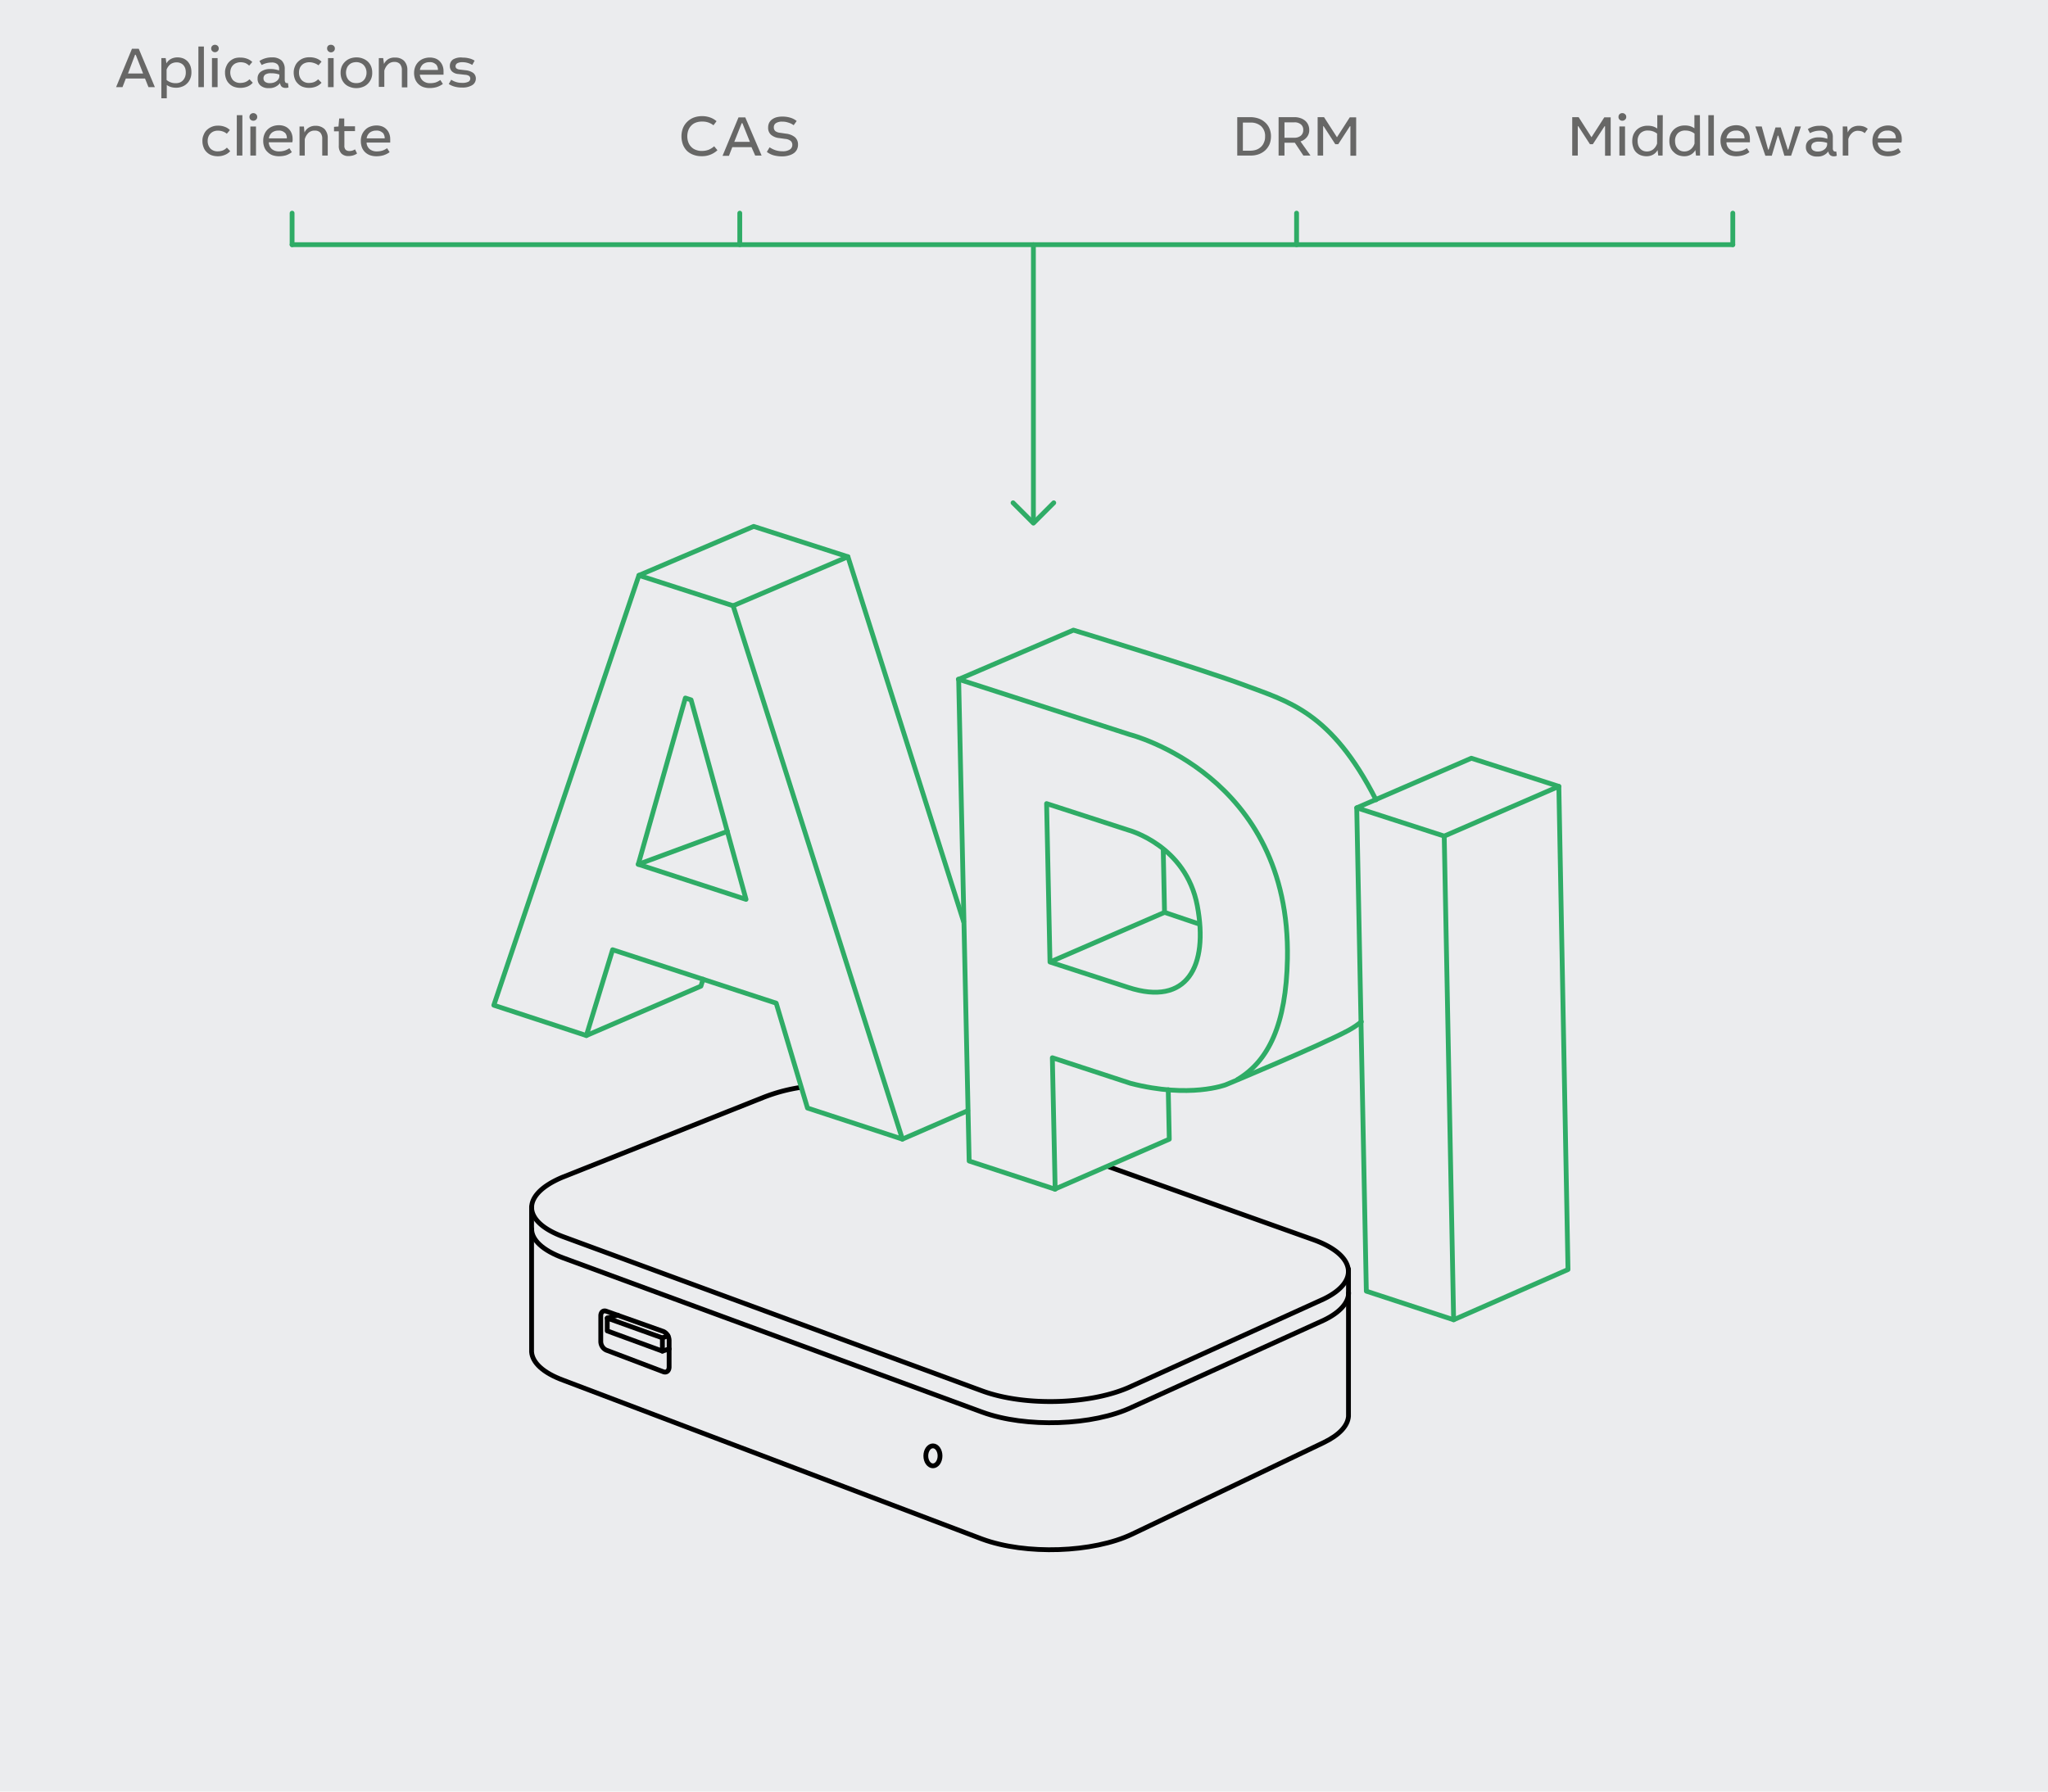 <svg xmlns="http://www.w3.org/2000/svg" viewBox="0 0 320 280"><defs><style>.cls-1{fill:#ebecee;}.cls-2,.cls-3,.cls-4{fill:none;stroke-width:0.75px;}.cls-2,.cls-4{stroke:#2fac66;}.cls-2,.cls-3{stroke-linecap:round;stroke-linejoin:round;}.cls-3{stroke:#000;}.cls-4{stroke-miterlimit:10;}.cls-5{fill:#676766;}</style></defs><g id="Design"><rect class="cls-1" width="320" height="280"/><line class="cls-2" x1="45.64" y1="38.24" x2="270.75" y2="38.24"/><line class="cls-2" x1="161.47" y1="38.24" x2="161.47" y2="81.6"/><polyline class="cls-2" points="164.65 78.58 161.47 81.76 158.29 78.58"/><line class="cls-2" x1="45.64" y1="33.31" x2="45.64" y2="38.24"/><line class="cls-2" x1="115.59" y1="33.31" x2="115.59" y2="38.24"/><line class="cls-2" x1="202.59" y1="33.31" x2="202.59" y2="38.24"/><line class="cls-2" x1="270.75" y1="33.31" x2="270.75" y2="38.24"/><path class="cls-3" d="M125.2,169.93a26.67,26.67,0,0,0-6,1.61L87.85,184c-6.43,2.71-6.38,6.88.2,9.3l65.39,24.07c6.8,2.51,17.35,2.15,23.47-.78l29.89-13.56c5.77-2.77,5-6.91-1.55-9.27L173,182.26"/><path class="cls-3" d="M83.07,192.07c0,1.69,1.69,3.34,5,4.55l65.39,24.07c6.8,2.5,17.35,2.14,23.47-.79l29.89-13.56c2.61-1.25,3.89-2.78,3.9-4.3"/><path class="cls-3" d="M210.7,198.33v22.94s0,0,0,.08v0h0c-.11,1.46-1.39,2.91-3.89,4.11l-29.89,14.29c-6.12,2.93-16.67,3.29-23.47.78l-65.39-24.8c-3.23-1.18-4.88-2.79-5-4.45h0V188.62"/><path class="cls-3" d="M94.72,211l8.94,3.39c.49.18.89-.16.89-.76v-4.13a1.56,1.56,0,0,0-.89-1.41l-8.94-3.17c-.47-.17-.85.16-.85.73v4A1.51,1.51,0,0,0,94.72,211Z"/><polygon class="cls-3" points="94.88 208 103.5 211.16 103.5 209.09 94.88 206 94.88 208"/><line class="cls-3" x1="103.5" y1="209.09" x2="104.37" y2="208.76"/><line class="cls-3" x1="103.5" y1="211.16" x2="104.55" y2="210.82"/><line class="cls-3" x1="94.88" y1="206" x2="96.54" y2="205.54"/><ellipse class="cls-3" cx="145.77" cy="227.53" rx="1.11" ry="1.56"/><polygon class="cls-1" points="227.13 206.26 213.49 201.79 211.99 131.36 225.66 135.08 243.57 126.79 245 198.41 227.13 206.26"/><polygon class="cls-1" points="164.82 185.84 151.38 181.43 151.21 173.59 141 178.03 126.17 173.17 123.82 165.3 182.6 173.1 182.7 178.04 164.82 185.84"/><polygon class="cls-2" points="126.17 173.17 141 178.03 114.55 94.67 99.83 89.92 77.16 157.1 91.62 161.84 95.72 148.43 121.28 156.78 126.17 173.17"/><polyline class="cls-2" points="150.56 144.03 132.49 87.01 117.76 82.27 99.83 89.92"/><line class="cls-2" x1="141" y1="178.03" x2="151.21" y2="173.59"/><line class="cls-2" x1="114.55" y1="94.67" x2="132.49" y2="87.01"/><polyline class="cls-2" points="91.62 161.84 109.52 154.12 109.85 153.04"/><polygon class="cls-2" points="99.73 135.08 107.09 109.09 107.98 109.38 116.57 140.56 99.73 135.08"/><path class="cls-2" d="M215,125c-7-13.78-13.79-15.38-20.5-17.9s-26.78-8.62-26.78-8.62l-17.93,7.69,1.64,75.28,13.44,4.41-.44-20.55,12.22,4c9.27,2.4,14.88.22,14.88.22s14.8-6.14,19.21-8.52c.39-.21.78-.46,1.15-.71s.55-.41.82-.62"/><polyline class="cls-2" points="164.82 185.84 182.7 178.04 182.54 170.31"/><path class="cls-2" d="M164.06,150.35l-.53-24.76,12.77,4.14s9,2.36,10.78,11.83-1.61,15.76-10.8,12.76Z"/><path class="cls-2" d="M149.74,106.15l26.79,8.65s25.19,6.29,24.63,35.08c-.2,10.17-2.92,15.93-7.8,18.83"/><polygon class="cls-2" points="213.49 201.79 211.99 126.25 229.9 118.5 243.57 122.9 245 198.41 227.13 206.26 213.49 201.79"/><line class="cls-2" x1="225.66" y1="130.67" x2="227.13" y2="206.26"/><polyline class="cls-2" points="211.99 126.25 225.66 130.67 243.57 122.9"/><polyline class="cls-4" points="181.75 132.52 181.96 142.59 187.47 144.45"/><line class="cls-4" x1="181.96" y1="142.59" x2="164.06" y2="150.35"/><line class="cls-2" x1="99.73" y1="135.08" x2="113.65" y2="129.94"/></g><g id="ES"><path class="cls-5" d="M248.67,21.45l2-3.11h1v6h-.88V19.73h-.08l-1.83,2.81h-.45l-1.82-2.81h-.08v4.58h-.87v-6h1Z"/><path class="cls-5" d="M253.91,17.84a.53.53,0,0,1,.19.44.5.5,0,0,1-.19.42.59.59,0,0,1-.42.17.61.61,0,0,1-.43-.17.54.54,0,0,1-.17-.42.59.59,0,0,1,.17-.44.6.6,0,0,1,.43-.16A.58.58,0,0,1,253.91,17.84Zm0,6.47h-.88V19.76h.88Z"/><path class="cls-5" d="M259.78,24.31h-.68l-.1-.86a1.82,1.82,0,0,1-.71.72,2.09,2.09,0,0,1-1,.25,2.66,2.66,0,0,1-.93-.16,2,2,0,0,1-.72-.47,1.8,1.8,0,0,1-.44-.75,2.74,2.74,0,0,1-.16-1,2.66,2.66,0,0,1,.18-1,2.37,2.37,0,0,1,.51-.75,2.18,2.18,0,0,1,.77-.48,2.61,2.61,0,0,1,.94-.16,3,3,0,0,1,.82.1,2.47,2.47,0,0,1,.69.34V18h.86ZM257.5,20.4a1.6,1.6,0,0,0-1.19.43,1.64,1.64,0,0,0-.43,1.22,2.12,2.12,0,0,0,.11.69,1.45,1.45,0,0,0,.3.5,1.28,1.28,0,0,0,.45.32,1.47,1.47,0,0,0,.56.11,1.58,1.58,0,0,0,1-.32,1.93,1.93,0,0,0,.62-.92V20.88A2.28,2.28,0,0,0,257.5,20.4Z"/><path class="cls-5" d="M265.63,24.31H265l-.1-.86a1.82,1.82,0,0,1-.71.72,2.07,2.07,0,0,1-1,.25,2.66,2.66,0,0,1-.93-.16,2,2,0,0,1-.72-.47A1.91,1.91,0,0,1,261,23a2.74,2.74,0,0,1-.16-1,2.66,2.66,0,0,1,.18-1,2.37,2.37,0,0,1,.51-.75,2.27,2.27,0,0,1,.77-.48,2.61,2.61,0,0,1,.94-.16,2.92,2.92,0,0,1,.82.1,2.47,2.47,0,0,1,.69.34V18h.86Zm-2.28-3.91a1.6,1.6,0,0,0-1.19.43,1.64,1.64,0,0,0-.43,1.22,2.12,2.12,0,0,0,.11.69,1.62,1.62,0,0,0,.3.5,1.38,1.38,0,0,0,.45.32,1.47,1.47,0,0,0,.56.11,1.58,1.58,0,0,0,1-.32,1.86,1.86,0,0,0,.62-.92V20.88A2.28,2.28,0,0,0,263.35,20.4Z"/><path class="cls-5" d="M267.79,24.31h-.86V18h.86Z"/><path class="cls-5" d="M270.24,23.31a1.68,1.68,0,0,0,1.11.35,3.25,3.25,0,0,0,.86-.12,2.89,2.89,0,0,0,.74-.38l.4.61a2.91,2.91,0,0,1-1,.5,4.07,4.07,0,0,1-1.07.15,3.27,3.27,0,0,1-1-.16,2.12,2.12,0,0,1-.77-.49A2,2,0,0,1,269,23a2.86,2.86,0,0,1-.17-1,2.52,2.52,0,0,1,.18-1,2.28,2.28,0,0,1,.5-.76,2.12,2.12,0,0,1,.77-.49,2.79,2.79,0,0,1,1-.18,2.46,2.46,0,0,1,.88.15,1.86,1.86,0,0,1,.67.44,1.89,1.89,0,0,1,.43.66,2.25,2.25,0,0,1,.16.87,2.46,2.46,0,0,1,0,.28,2.51,2.51,0,0,1,0,.27h-3.66A1.39,1.39,0,0,0,270.24,23.31Zm2-2.57a1.27,1.27,0,0,0-1-.33,1.54,1.54,0,0,0-1,.32,1.4,1.4,0,0,0-.48.89h2.82A1.27,1.27,0,0,0,272.27,20.74Z"/><path class="cls-5" d="M276.27,23.38h.08l1.07-3.46h.82l1.1,3.46h.08l1.08-3.62h.9l-1.54,4.58h-1.05l-.95-3.14h-.09l-.93,3.14h-1l-1.57-4.58h1Z"/><path class="cls-5" d="M283.34,19.78a3.44,3.44,0,0,1,1-.12,2.16,2.16,0,0,1,1.55.48,1.8,1.8,0,0,1,.49,1.34v1.67a.65.65,0,0,0,.1.41.34.34,0,0,0,.26.12.39.39,0,0,0,.18,0l.08.66a1,1,0,0,1-.45.09.9.9,0,0,1-.57-.17.88.88,0,0,1-.3-.6,2,2,0,0,1-1.76.8,1.87,1.87,0,0,1-1.28-.4,1.34,1.34,0,0,1-.47-1.12,1.26,1.26,0,0,1,.55-1.08,2.55,2.55,0,0,1,1.48-.39,4,4,0,0,1,.71.06c.23.05.43.1.62.16V21.4a.94.94,0,0,0-.28-.73,1.31,1.31,0,0,0-.89-.25,3.24,3.24,0,0,0-1.55.39l-.34-.63A3.23,3.23,0,0,1,283.34,19.78Zm.87,2.36a1.56,1.56,0,0,0-.92.21.71.71,0,0,0-.27.57.66.66,0,0,0,.27.57,1.33,1.33,0,0,0,.76.19,1.61,1.61,0,0,0,1-.32,1,1,0,0,0,.32-.37.88.88,0,0,0,.12-.46v-.2A4,4,0,0,0,284.21,22.14Z"/><path class="cls-5" d="M288.71,20.71a1.69,1.69,0,0,1,.67-.79,2.13,2.13,0,0,1,1.06-.26,2.47,2.47,0,0,1,.79.12,1.93,1.93,0,0,1,.61.36l-.48.67a1.47,1.47,0,0,0-.47-.28,2.24,2.24,0,0,0-.61-.09,1.28,1.28,0,0,0-.91.36,2,2,0,0,0-.57.94v2.57h-.87V19.76h.7Z"/><path class="cls-5" d="M293.89,23.31a1.7,1.7,0,0,0,1.11.35,3.19,3.19,0,0,0,.86-.12,2.79,2.79,0,0,0,.75-.38l.39.61a2.86,2.86,0,0,1-.94.5,4.07,4.07,0,0,1-1.07.15,3.29,3.29,0,0,1-1-.16,2,2,0,0,1-.76-.49,1.78,1.78,0,0,1-.49-.73,2.64,2.64,0,0,1-.17-1,2.73,2.73,0,0,1,.17-1,2.45,2.45,0,0,1,.5-.76,2.25,2.25,0,0,1,.78-.49,2.71,2.71,0,0,1,1-.18,2.41,2.41,0,0,1,.87.15,1.9,1.9,0,0,1,.68.44,1.87,1.87,0,0,1,.42.66,2.25,2.25,0,0,1,.16.87,2.53,2.53,0,0,1,0,.28,2.56,2.56,0,0,1-.05.27H293.4A1.39,1.39,0,0,0,293.89,23.31Zm2-2.57a1.24,1.24,0,0,0-1-.33,1.5,1.5,0,0,0-1,.32,1.4,1.4,0,0,0-.48.89h2.81A1.22,1.22,0,0,0,295.92,20.74Z"/><path class="cls-5" d="M109.73,19a2.63,2.63,0,0,0-1,.16,1.82,1.82,0,0,0-.71.46,2,2,0,0,0-.46.72,2.8,2.8,0,0,0,0,1.92,2,2,0,0,0,.47.72,1.84,1.84,0,0,0,.72.45,2.36,2.36,0,0,0,.9.16,3.06,3.06,0,0,0,1.06-.18,3.1,3.1,0,0,0,.88-.55l.51.62a3.48,3.48,0,0,1-2.5.93,3.37,3.37,0,0,1-1.26-.22,2.84,2.84,0,0,1-1-.61,3,3,0,0,1-.64-1,3.77,3.77,0,0,1-.22-1.3,3.62,3.62,0,0,1,.22-1.23,2.91,2.91,0,0,1,.66-1,3,3,0,0,1,1-.66,3.73,3.73,0,0,1,1.38-.24,3.64,3.64,0,0,1,1.22.21,3.12,3.12,0,0,1,1,.58l-.48.64A2.72,2.72,0,0,0,109.73,19Z"/><path class="cls-5" d="M119,24.31h-1L117.42,23h-3l-.52,1.35h-1l2.49-6h1.06Zm-1.83-2.14L116,19.25h-.11l-1.16,2.92Z"/><path class="cls-5" d="M123.17,19.16a2.69,2.69,0,0,0-.94-.15,1.75,1.75,0,0,0-1,.24.74.74,0,0,0-.32.64.75.75,0,0,0,.25.61,1.57,1.57,0,0,0,.78.26l.89.13a2.66,2.66,0,0,1,1.39.56,1.51,1.51,0,0,1,.47,1.16,1.67,1.67,0,0,1-.16.74,1.58,1.58,0,0,1-.47.57,2.41,2.41,0,0,1-.79.37,3.61,3.61,0,0,1-1.1.15,4.93,4.93,0,0,1-1.26-.16,3.09,3.09,0,0,1-1.09-.54l.43-.72a3.7,3.7,0,0,0,1,.48,3.38,3.38,0,0,0,1,.14,2,2,0,0,0,1.16-.27.84.84,0,0,0,.39-.73.81.81,0,0,0-.25-.61,1.53,1.53,0,0,0-.86-.32l-.94-.13a2.32,2.32,0,0,1-1.28-.52,1.43,1.43,0,0,1-.45-1.13,1.72,1.72,0,0,1,.16-.74,1.63,1.63,0,0,1,.47-.54,2.22,2.22,0,0,1,.71-.33,3.68,3.68,0,0,1,.91-.1,4.16,4.16,0,0,1,1.21.17,2.86,2.86,0,0,1,1,.52l-.47.66A2.53,2.53,0,0,0,123.17,19.16Z"/><path class="cls-5" d="M196.73,18.55a3,3,0,0,1,1,.63,2.66,2.66,0,0,1,.64.94,3.14,3.14,0,0,1,.22,1.21,3.37,3.37,0,0,1-.22,1.2,3,3,0,0,1-.65.94,3.12,3.12,0,0,1-1,.62,3.64,3.64,0,0,1-1.31.22h-2.09v-6h2.12A3.93,3.93,0,0,1,196.73,18.55Zm-1.35,5a3.06,3.06,0,0,0,.92-.15,2.12,2.12,0,0,0,.72-.44,1.84,1.84,0,0,0,.47-.69,2.06,2.06,0,0,0,.18-.91,2.08,2.08,0,0,0-.61-1.63,2.38,2.38,0,0,0-1.69-.57H194.2v4.39Z"/><path class="cls-5" d="M203.25,18.48a2.24,2.24,0,0,1,.71.41,1.78,1.78,0,0,1,.45.63,1.91,1.91,0,0,1,.16.8,1.69,1.69,0,0,1-.37,1.11,2,2,0,0,1-1,.67l1.56,2.21h-1.11l-1.33-2H200.7v2h-.92v-6h2.57A2.83,2.83,0,0,1,203.25,18.48Zm-1,3.05a1.58,1.58,0,0,0,1-.32,1.11,1.11,0,0,0,.38-.89,1.05,1.05,0,0,0-.38-.89,1.49,1.49,0,0,0-1-.31H200.7v2.41Z"/><path class="cls-5" d="M208.9,21.45l2-3.11h1v6H211V19.73h-.08l-1.82,2.81h-.46l-1.82-2.81h-.08v4.58h-.86v-6h1Z"/><path class="cls-5" d="M24.2,13.62h-1l-.54-1.35h-3l-.52,1.35h-1l2.48-6h1.06Zm-1.84-2.13L21.21,8.56H21.1L20,11.49Z"/><path class="cls-5" d="M26,9.91a1.84,1.84,0,0,1,.75-.72,2.19,2.19,0,0,1,1-.22,2.5,2.5,0,0,1,.88.16,2.11,2.11,0,0,1,.69.47,2.29,2.29,0,0,1,.44.73,3,3,0,0,1,.15,1,2.46,2.46,0,0,1-.2,1,2.08,2.08,0,0,1-.53.76,2,2,0,0,1-.76.46,2.38,2.38,0,0,1-.89.16,2.68,2.68,0,0,1-.78-.1,2.08,2.08,0,0,1-.69-.33v2.08h-.85V9.08h.68ZM27.46,13a1.66,1.66,0,0,0,.64-.11,1.31,1.31,0,0,0,.49-.34,1.59,1.59,0,0,0,.33-.54,1.93,1.93,0,0,0,.11-.71,2,2,0,0,0-.09-.62,1.46,1.46,0,0,0-.28-.49,1.23,1.23,0,0,0-.45-.32,1.35,1.35,0,0,0-.59-.12,1.62,1.62,0,0,0-1,.3,2,2,0,0,0-.59.83v1.62A2.14,2.14,0,0,0,27.46,13Z"/><path class="cls-5" d="M31.86,13.62H31V7.27h.86Z"/><path class="cls-5" d="M34,7.15a.56.56,0,0,1,.18.44A.55.55,0,0,1,34,8a.6.6,0,0,1-.42.16A.59.59,0,0,1,33.18,8,.55.55,0,0,1,33,7.59a.56.56,0,0,1,.18-.44A.63.63,0,0,1,33.61,7,.65.65,0,0,1,34,7.15Zm0,6.47h-.88V9.08H34Z"/><path class="cls-5" d="M38.35,9.86a2.18,2.18,0,0,0-.79-.13,1.68,1.68,0,0,0-.6.11,1.32,1.32,0,0,0-.51.31,1.39,1.39,0,0,0-.34.5,1.88,1.88,0,0,0,.29,1.87,1.54,1.54,0,0,0,1.16.44,2.22,2.22,0,0,0,.79-.14,1.9,1.9,0,0,0,.63-.43l.52.54a2.19,2.19,0,0,1-.87.61,2.92,2.92,0,0,1-1.1.19,2.8,2.8,0,0,1-1-.18,2.08,2.08,0,0,1-.75-.51,1.93,1.93,0,0,1-.46-.75,2.6,2.6,0,0,1-.16-.93,2.23,2.23,0,0,1,.2-1,2.12,2.12,0,0,1,.51-.76,2.51,2.51,0,0,1,.77-.48A2.62,2.62,0,0,1,37.54,9a2.93,2.93,0,0,1,1.07.18,2.28,2.28,0,0,1,.81.51l-.49.57A2.05,2.05,0,0,0,38.35,9.86Z"/><path class="cls-5" d="M41.49,9.1a3.32,3.32,0,0,1,1-.13A2.15,2.15,0,0,1,44,9.45a1.82,1.82,0,0,1,.49,1.35v1.67a.75.75,0,0,0,.1.41.33.33,0,0,0,.26.11L45,13l.08.66a1.08,1.08,0,0,1-.46.08,1,1,0,0,1-.57-.16.9.9,0,0,1-.29-.6,2.06,2.06,0,0,1-1.77.79,1.84,1.84,0,0,1-1.27-.39,1.34,1.34,0,0,1-.47-1.12,1.23,1.23,0,0,1,.54-1.08,2.49,2.49,0,0,1,1.49-.39,3.1,3.1,0,0,1,.7.06,4.82,4.82,0,0,1,.63.16v-.25a.93.93,0,0,0-.29-.74,1.31,1.31,0,0,0-.89-.25,3.23,3.23,0,0,0-1.54.39l-.35-.62A3,3,0,0,1,41.49,9.1Zm.86,2.35a1.52,1.52,0,0,0-.91.21.72.72,0,0,0-.27.57.66.66,0,0,0,.27.57,1.2,1.2,0,0,0,.75.19,1.94,1.94,0,0,0,.56-.08,1.6,1.6,0,0,0,.47-.24,1.1,1.1,0,0,0,.32-.36.93.93,0,0,0,.11-.47v-.19A3.74,3.74,0,0,0,42.35,11.45Z"/><path class="cls-5" d="M49.08,9.86a2.15,2.15,0,0,0-.79-.13,1.73,1.73,0,0,0-.6.11,1.32,1.32,0,0,0-.51.31,1.39,1.39,0,0,0-.34.5,1.74,1.74,0,0,0-.12.67,1.69,1.69,0,0,0,.42,1.2,1.51,1.51,0,0,0,1.15.44,2.28,2.28,0,0,0,.8-.14,2,2,0,0,0,.62-.43l.53.54a2.22,2.22,0,0,1-.88.61,2.92,2.92,0,0,1-1.1.19,2.87,2.87,0,0,1-1-.18,2,2,0,0,1-.74-.51,1.84,1.84,0,0,1-.47-.75,2.84,2.84,0,0,1-.16-.93,2.38,2.38,0,0,1,.2-1,2,2,0,0,1,.52-.76,2.35,2.35,0,0,1,.76-.48,2.67,2.67,0,0,1,1-.17,3,3,0,0,1,1.07.18,2.24,2.24,0,0,1,.8.51l-.48.57A2.1,2.1,0,0,0,49.08,9.86Z"/><path class="cls-5" d="M52.13,7.15a.53.53,0,0,1,.19.44.53.53,0,0,1-.19.43.58.58,0,0,1-.42.16A.57.57,0,0,1,51.29,8a.55.55,0,0,1-.18-.43.56.56,0,0,1,.18-.44A.61.61,0,0,1,51.71,7,.63.63,0,0,1,52.13,7.15Zm0,6.47h-.88V9.08h.88Z"/><path class="cls-5" d="M56.69,9.15a2.43,2.43,0,0,1,.79.48,2.21,2.21,0,0,1,.51.76,2.69,2.69,0,0,1,.17,1,2.3,2.3,0,0,1-.69,1.7,2.09,2.09,0,0,1-.79.5,2.63,2.63,0,0,1-1,.18,2.52,2.52,0,0,1-1-.18,2.13,2.13,0,0,1-.79-.48,2.24,2.24,0,0,1-.5-.76,2.69,2.69,0,0,1-.17-1,2.62,2.62,0,0,1,.17-.94,2.28,2.28,0,0,1,.52-.76,2.32,2.32,0,0,1,.78-.5,2.87,2.87,0,0,1,1-.18A2.64,2.64,0,0,1,56.69,9.15ZM55,9.83a1.39,1.39,0,0,0-.5.34,1.33,1.33,0,0,0-.32.52,1.9,1.9,0,0,0,0,1.33,1.62,1.62,0,0,0,.32.52,1.69,1.69,0,0,0,.51.34,1.9,1.9,0,0,0,.66.11,1.94,1.94,0,0,0,.66-.11,1.52,1.52,0,0,0,.5-.34,1.46,1.46,0,0,0,.32-.52,1.81,1.81,0,0,0,.12-.67,1.71,1.71,0,0,0-.12-.65,1.62,1.62,0,0,0-.32-.52,1.39,1.39,0,0,0-.51-.34,1.67,1.67,0,0,0-.65-.13A2,2,0,0,0,55,9.83Z"/><path class="cls-5" d="M60,10a1.82,1.82,0,0,1,.68-.77A1.87,1.87,0,0,1,61.74,9a1.92,1.92,0,0,1,1.39.5,2,2,0,0,1,.52,1.47v2.68h-.86V11a1.44,1.44,0,0,0-.3-1,1.13,1.13,0,0,0-.85-.32,1.4,1.4,0,0,0-1,.36,2.21,2.21,0,0,0-.59,1v2.54h-.86V9.08h.68Z"/><path class="cls-5" d="M66.09,12.63A1.67,1.67,0,0,0,67.2,13a3.26,3.26,0,0,0,.86-.11,2.93,2.93,0,0,0,.74-.39l.4.62a3.35,3.35,0,0,1-1,.5,4,4,0,0,1-1.07.14,3,3,0,0,1-1-.16,2.1,2.1,0,0,1-.77-.48,2.13,2.13,0,0,1-.49-.74,2.78,2.78,0,0,1-.17-1,2.63,2.63,0,0,1,.18-.95,2.24,2.24,0,0,1,.5-.76,2.32,2.32,0,0,1,.78-.5,2.91,2.91,0,0,1,1-.18,2.7,2.7,0,0,1,.88.15,1.86,1.86,0,0,1,.67.44,1.93,1.93,0,0,1,.43.67,2.2,2.2,0,0,1,.16.86,2.83,2.83,0,0,1,0,.29,2.51,2.51,0,0,1,0,.27H65.6A1.43,1.43,0,0,0,66.09,12.63Zm2-2.58a1.29,1.29,0,0,0-1-.33,1.6,1.6,0,0,0-1,.32,1.53,1.53,0,0,0-.48.89h2.82A1.29,1.29,0,0,0,68.12,10.05Z"/><path class="cls-5" d="M72.28,9.72a1.65,1.65,0,0,0-.82.16.54.54,0,0,0-.28.46.46.46,0,0,0,.15.36,1,1,0,0,0,.5.17l.93.11a2.52,2.52,0,0,1,1.16.4,1.1,1.1,0,0,1,.43.93,1.19,1.19,0,0,1-.57,1,2.86,2.86,0,0,1-1.59.37,4,4,0,0,1-1.07-.12,3.19,3.19,0,0,1-1-.43l.38-.67a3,3,0,0,0,1.67.49,2.08,2.08,0,0,0,1-.17.55.55,0,0,0,.31-.48.52.52,0,0,0-.17-.42,1.25,1.25,0,0,0-.62-.19l-1.06-.12a1.61,1.61,0,0,1-1-.4,1.15,1.15,0,0,1-.34-.88,1.2,1.2,0,0,1,.5-1A2.41,2.41,0,0,1,72.3,9a4.07,4.07,0,0,1,1,.12,2.85,2.85,0,0,1,.86.36l-.37.67A2.91,2.91,0,0,0,72.28,9.72Z"/><path class="cls-5" d="M34.82,20.55a2.18,2.18,0,0,0-.79-.13,1.68,1.68,0,0,0-.6.1,1.48,1.48,0,0,0-.51.32,1.44,1.44,0,0,0-.34.49,1.78,1.78,0,0,0-.13.67,1.74,1.74,0,0,0,.42,1.21,1.54,1.54,0,0,0,1.16.44,2.22,2.22,0,0,0,.79-.14,1.79,1.79,0,0,0,.63-.44l.52.55a2.17,2.17,0,0,1-.87.6,2.73,2.73,0,0,1-1.1.2,2.84,2.84,0,0,1-1-.18,2.08,2.08,0,0,1-.75-.51,1.9,1.9,0,0,1-.46-.76,2.51,2.51,0,0,1-.16-.92,2.17,2.17,0,0,1,.2-1,2,2,0,0,1,.51-.76,2.51,2.51,0,0,1,.77-.48,2.38,2.38,0,0,1,.94-.17,2.73,2.73,0,0,1,1.07.18,2,2,0,0,1,.8.51l-.48.57A1.85,1.85,0,0,0,34.82,20.55Z"/><path class="cls-5" d="M37.87,24.31H37V18h.87Z"/><path class="cls-5" d="M40,17.84a.53.53,0,0,1,.19.44.53.53,0,0,1-.19.43.61.61,0,0,1-.42.16.63.63,0,0,1-.42-.16.55.55,0,0,1-.18-.43.56.56,0,0,1,.18-.44.63.63,0,0,1,.42-.16A.61.61,0,0,1,40,17.84Zm0,6.47h-.88V19.77h.88Z"/><path class="cls-5" d="M42.49,23.31a1.71,1.71,0,0,0,1.12.35,2.82,2.82,0,0,0,.85-.12,2.53,2.53,0,0,0,.75-.38l.39.62a3.17,3.17,0,0,1-.94.5,4.07,4.07,0,0,1-1.07.14,3.07,3.07,0,0,1-1-.16,2.1,2.1,0,0,1-.76-.48A1.88,1.88,0,0,1,41.3,23a2.64,2.64,0,0,1-.17-1,2.52,2.52,0,0,1,.18-1,2.18,2.18,0,0,1,1.27-1.25,2.71,2.71,0,0,1,1-.18,2.41,2.41,0,0,1,.87.15,1.9,1.9,0,0,1,.68.44,1.93,1.93,0,0,1,.43.67,2.35,2.35,0,0,1,.16.86,2.83,2.83,0,0,1,0,.29,2.38,2.38,0,0,1-.05.26H42A1.43,1.43,0,0,0,42.49,23.31Zm2-2.57a1.28,1.28,0,0,0-1-.33,1.59,1.59,0,0,0-1,.32,1.42,1.42,0,0,0-.48.89h2.81A1.22,1.22,0,0,0,44.52,20.74Z"/><path class="cls-5" d="M47.58,20.71a1.68,1.68,0,0,1,.67-.77,1.91,1.91,0,0,1,1.06-.28,2,2,0,0,1,1.39.5,2,2,0,0,1,.51,1.47v2.68h-.86V21.73a1.44,1.44,0,0,0-.3-1,1.13,1.13,0,0,0-.85-.32,1.39,1.39,0,0,0-1,.35,2.19,2.19,0,0,0-.58,1v2.55H46.8V19.77h.69Z"/><path class="cls-5" d="M53,18.52l.79,0,0,1.22h1.68v.75H53.81v2.27a.89.89,0,0,0,.2.65.85.85,0,0,0,.59.19,1.45,1.45,0,0,0,.47-.07,1.34,1.34,0,0,0,.4-.19l.32.65a2,2,0,0,1-.62.3,2.63,2.63,0,0,1-.7.1,1.51,1.51,0,0,1-1.13-.4,1.71,1.71,0,0,1-.4-1.25V20.52h-.75v-.7l.7-.05Z"/><path class="cls-5" d="M57.77,23.31a1.68,1.68,0,0,0,1.11.35,2.88,2.88,0,0,0,.86-.12,2.6,2.6,0,0,0,.74-.38l.4.62a3.35,3.35,0,0,1-1,.5,4,4,0,0,1-1.07.14,3,3,0,0,1-1-.16,2.24,2.24,0,0,1-.77-.48,2.13,2.13,0,0,1-.49-.74,2.86,2.86,0,0,1-.17-1,2.52,2.52,0,0,1,.18-1,2.29,2.29,0,0,1,.5-.75,2,2,0,0,1,.77-.5,2.79,2.79,0,0,1,1-.18,2.46,2.46,0,0,1,.88.15,1.86,1.86,0,0,1,.67.44,1.93,1.93,0,0,1,.43.67,2.16,2.16,0,0,1,.16.86,2.83,2.83,0,0,1,0,.29,2.34,2.34,0,0,1,0,.26H57.28A1.39,1.39,0,0,0,57.77,23.31Zm2-2.57a1.31,1.31,0,0,0-1-.33,1.6,1.6,0,0,0-1,.32,1.42,1.42,0,0,0-.48.89h2.82A1.27,1.27,0,0,0,59.8,20.74Z"/></g></svg>